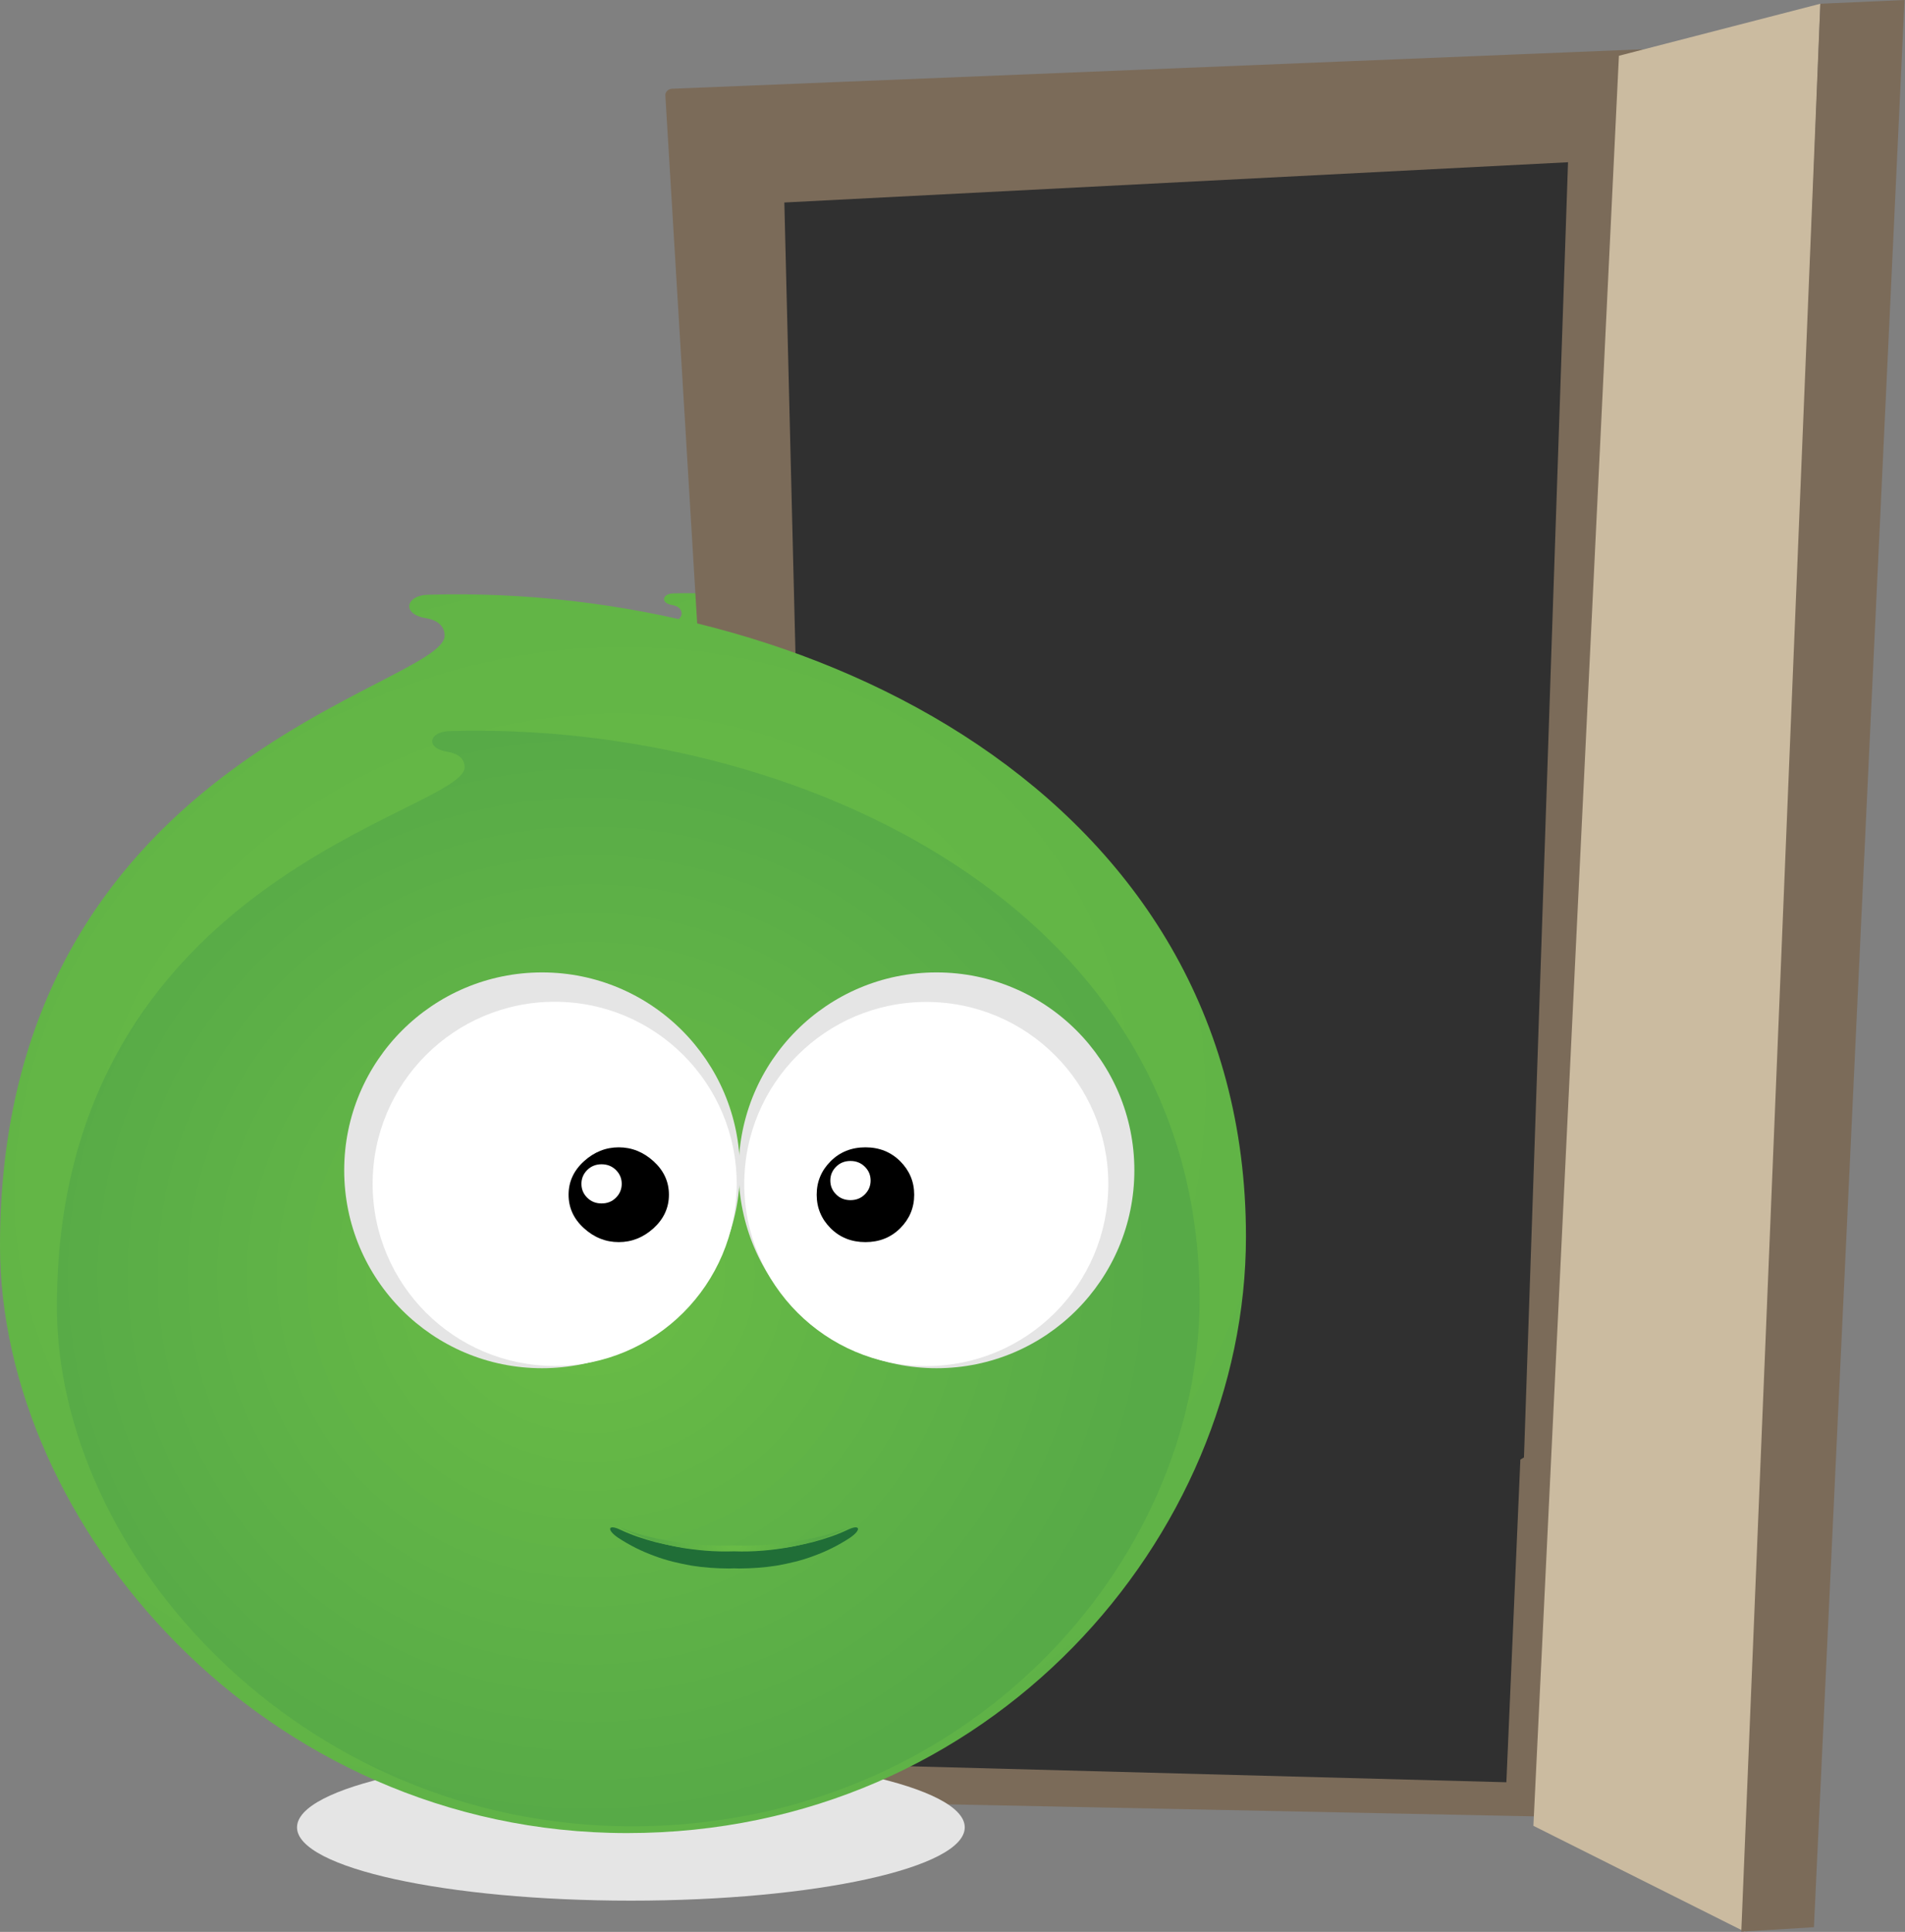 <svg width="287" height="291" viewBox="0 0 287 291" fill="none" xmlns="http://www.w3.org/2000/svg">
<rect x="0" y="0" width="287" height="291" fill="#808080" stroke="none"/>
<path d="M116.669 187.37C130.506 187.37 141.724 184.908 141.724 181.871C141.724 178.833 130.506 176.371 116.669 176.371C102.832 176.371 91.614 178.833 91.614 181.871C91.614 184.908 102.832 187.37 116.669 187.37Z" fill="#E5E5E5"/>
<path d="M162.826 137.54C162.826 160.047 143.673 182.298 116.388 182.298C89.103 182.298 69.325 159.141 69.325 138.225C69.325 101.627 102.693 96.34 102.693 92.439C102.693 91.935 102.391 91.321 101.268 91.137C99.431 90.838 99.759 89.382 101.536 89.382C129.65 88.569 162.826 104.19 162.826 137.54ZM123.079 132.414C123.079 128.858 121.823 125.863 119.316 123.42C116.807 120.98 113.773 119.76 110.218 119.76C106.662 119.76 103.596 120.98 101.017 123.42C98.434 125.863 97.147 128.858 97.147 132.414C97.147 135.969 98.434 138.967 101.017 141.41C103.596 143.85 106.665 145.068 110.218 145.068C113.771 145.068 116.804 143.85 119.316 141.41C121.826 138.97 123.079 135.969 123.079 132.414ZM152.779 132.414C152.779 128.858 151.525 125.863 149.014 123.42C146.504 120.98 143.435 119.76 139.81 119.76C136.186 119.76 133.116 120.98 130.609 123.42C128.1 125.863 126.844 128.858 126.844 132.414C126.844 135.969 128.1 138.967 130.609 141.41C133.119 143.85 136.183 145.068 139.81 145.068C143.437 145.068 146.502 143.85 149.014 141.41C151.523 138.97 152.779 135.969 152.779 132.414Z" fill="url(#paint0_radial_2_266)"/>
<path d="M159.345 142.205C159.345 162.111 141.777 181.791 116.753 181.791C91.729 181.791 73.591 161.31 73.591 142.812C73.591 110.444 104.194 105.768 104.194 102.317C104.194 101.87 103.918 101.33 102.887 101.166C101.204 100.9 101.503 99.614 103.133 99.614C128.919 98.895 159.342 112.71 159.342 142.205H159.345Z" fill="url(#paint1_radial_2_266)"/>
<mask id="mask0_2_266" style="mask-type:luminance" maskUnits="userSpaceOnUse" x="125" y="109" width="93" height="93">
<path d="M217.798 109.254H125.683V201.72H217.798V109.254Z" fill="white"/>
</mask>
<g mask="url(#mask0_2_266)">
<path opacity="0.41" d="M190.275 152.155C193.736 150.722 195.38 146.754 193.946 143.292C192.513 139.831 188.544 138.187 185.083 139.621C181.622 141.055 179.978 145.023 181.412 148.484C182.846 151.945 186.814 153.589 190.275 152.155Z" fill="#444545"/>
<path d="M193.191 146.526C193.191 149.922 190.439 152.675 187.042 152.675C183.645 152.675 180.893 149.922 180.893 146.526C180.893 143.129 183.645 140.376 187.042 140.376C190.439 140.376 193.191 143.129 193.191 146.526Z" fill="#D1D2D1"/>
<path d="M193.511 164.068C193.749 164.917 193.247 165.81 192.395 166.048L191.587 166.275C190.738 166.513 189.848 166.012 189.61 165.162L178.79 126.548C178.552 125.699 179.053 124.809 179.903 124.569L180.711 124.344C181.56 124.106 182.453 124.607 182.691 125.456L193.511 164.07V164.068Z" fill="#686867"/>
<path d="M158.153 161.487C158.439 162.507 157.838 163.576 156.818 163.863L145.673 166.986C144.652 167.273 143.583 166.669 143.297 165.648L139.066 150.552C138.779 149.531 139.38 148.462 140.401 148.175L151.546 145.052C152.566 144.766 153.636 145.367 153.922 146.387L158.153 161.484V161.487Z" fill="#686867"/>
<path d="M139.176 150.93C136.477 152.46 135.037 155.675 135.909 158.786L136.408 160.563C137.278 163.674 140.181 165.674 143.281 165.579L139.176 150.93Z" fill="#D1D2D1"/>
<path d="M153.925 146.39L158.217 161.712C173.291 158.714 185.371 162.702 189.375 164.318L179.036 127.418C176.409 131.081 168.182 141.105 153.922 146.39H153.925Z" fill="#D1D2D1"/>
<path d="M186.714 153.979C174.925 149.656 159.657 153.961 156.549 154.923L158.452 161.712C173.526 158.714 185.607 162.702 189.61 164.318L186.712 153.979H186.714Z" fill="#B0AFB0"/>
<path opacity="0.53" d="M179.036 127.421C176.409 131.084 168.182 141.108 153.922 146.393L154.188 147.347C158.092 145.843 171.648 140.64 179.982 130.807L179.033 127.421H179.036Z" fill="#FAFDFF"/>
<path opacity="0.41" d="M140.979 159.182C140.071 159.405 137.984 159.77 135.986 159.067L136.408 160.568C137.278 163.679 140.181 165.679 143.281 165.584L141.45 159.052C141.45 159.052 141.278 159.11 140.979 159.182Z" fill="#444545"/>
<path d="M145.092 167.147C145.118 167.209 145.131 167.278 145.172 167.337L146.985 170.004C147.279 170.437 147.868 170.552 148.305 170.268L151.965 184.157L152.106 184.659L152.357 185.556C152.5 186.065 153.035 186.367 153.544 186.224L159.943 184.431C160.452 184.288 160.754 183.753 160.611 183.244L160.217 181.845C160.076 181.336 159.516 181.042 159.03 181.177C159.03 181.177 157.588 177.451 157.114 175.76C156.518 173.632 154.935 167.986 154.413 166.124L156.15 164.942C156.485 164.715 156.628 164.311 156.547 163.937L145.09 167.147H145.092Z" fill="#D1D2D1"/>
<path opacity="0.41" d="M151.185 165.439L145.092 167.147C145.118 167.209 145.131 167.278 145.172 167.337L146.985 170.004C147.279 170.437 147.868 170.552 148.305 170.268L151.965 184.157L152.106 184.659L152.357 185.556C152.5 186.065 153.035 186.367 153.544 186.224L156.777 185.316L151.188 165.439H151.185Z" fill="#D1D2D1"/>
<path d="M154.416 166.122L156.644 169.406L155.585 170.276L154.416 166.122Z" fill="#4A494A"/>
<path d="M141.45 159.049L143.299 165.648C143.586 166.669 144.655 167.27 145.676 166.986L156.82 163.863C157.841 163.576 158.439 162.507 158.156 161.487L156.306 154.887L141.45 159.049Z" fill="#4A494A"/>
<path d="M184.517 146.981L189.61 165.16C189.848 166.009 190.738 166.51 191.587 166.273L192.395 166.045C193.247 165.807 193.746 164.914 193.511 164.065L188.415 145.886L184.517 146.978V146.981Z" fill="#4A494A"/>
<g opacity="0.41">
<path d="M199.161 125.209L192.271 134.214L193.575 135.212L200.465 126.206L199.161 125.209Z" fill="#444545"/>
<path d="M205.996 133.908L196.152 139.541L196.968 140.967L206.812 135.334L205.996 133.908Z" fill="#444545"/>
<path d="M209.263 144.255L197.942 144.932L198.04 146.571L209.361 145.895L209.263 144.255Z" fill="#444545"/>
<path d="M198.199 151.498L197.915 153.115L209.086 155.077L209.37 153.46L198.199 151.498Z" fill="#444545"/>
</g>
</g>
<path d="M148.341 127.72C141.698 125.339 134.393 128.787 132.011 135.432" stroke="#75C15A" stroke-width="7" stroke-miterlimit="10"/>
<path d="M136.02 124.76C132.786 127.132 131.185 131.933 132.438 135.496" stroke="#75C15A" stroke-width="7" stroke-miterlimit="10"/>
<path d="M131.564 155.76C131.564 159.642 129.044 162.789 125.936 162.789C122.828 162.789 120.309 159.642 120.309 155.76C120.309 151.877 122.828 148.73 125.936 148.73C129.044 148.73 131.564 151.877 131.564 155.76Z" stroke="#75C15A" stroke-width="7" stroke-miterlimit="10"/>
<path d="M153.62 129.989C153.62 138.189 146.972 144.837 138.772 144.837C130.571 144.837 123.923 138.189 123.923 129.989C123.923 121.788 130.571 115.14 138.772 115.14C146.972 115.14 153.62 121.788 153.62 129.989Z" fill="#E5E5E5"/>
<path d="M109.172 144.837C117.372 144.837 124.02 138.189 124.02 129.989C124.02 121.788 117.372 115.14 109.172 115.14C100.971 115.14 94.323 121.788 94.323 129.989C94.323 138.189 100.971 144.837 109.172 144.837Z" fill="#E5E5E5"/>
<path d="M123.775 131.004C123.775 138.547 117.659 144.666 110.116 144.666C102.572 144.666 96.454 138.55 96.454 131.004C96.454 123.458 102.57 117.343 110.116 117.343C117.661 117.343 123.775 123.458 123.775 131.004Z" fill="white"/>
<path d="M151.663 131.015C151.663 138.56 145.548 144.676 138.004 144.676C130.461 144.676 124.343 138.56 124.343 131.015C124.343 123.469 130.459 117.355 138.004 117.355C145.55 117.355 151.663 123.471 151.663 131.015Z" fill="white"/>
<path d="M114.927 135.376C115.902 135.376 116.774 135.028 117.541 134.332C118.306 133.634 118.692 132.797 118.692 131.82C118.692 130.843 118.309 130.012 117.541 129.311C116.774 128.615 115.902 128.265 114.927 128.265C113.952 128.265 113.078 128.615 112.313 129.311C111.545 130.009 111.162 130.846 111.162 131.82C111.162 132.795 111.543 133.634 112.313 134.332C113.078 135.028 113.95 135.376 114.927 135.376Z" fill="black"/>
<path d="M133.436 135.376C134.482 135.376 135.349 135.028 136.05 134.332C136.746 133.634 137.096 132.797 137.096 131.82C137.096 130.843 136.746 130.012 136.05 129.311C135.349 128.615 134.482 128.265 133.436 128.265C132.39 128.265 131.515 128.615 130.822 129.311C130.123 130.009 129.778 130.846 129.778 131.82C129.778 132.795 130.123 133.634 130.822 134.332C131.515 135.028 132.39 135.376 133.436 135.376Z" fill="black"/>
<path d="M132.313 132.227C132.745 132.227 133.103 132.084 133.392 131.795C133.679 131.506 133.825 131.16 133.825 130.756C133.825 130.352 133.681 130.009 133.392 129.72C133.103 129.434 132.743 129.288 132.313 129.288C131.883 129.288 131.52 129.431 131.234 129.72C130.945 130.009 130.801 130.355 130.801 130.756C130.801 131.158 130.945 131.506 131.234 131.795C131.52 132.084 131.881 132.227 132.313 132.227Z" fill="white"/>
<path d="M113.635 132.475C114.068 132.475 114.426 132.332 114.715 132.043C115.001 131.754 115.147 131.408 115.147 131.004C115.147 130.6 115.004 130.257 114.715 129.968C114.426 129.682 114.065 129.536 113.635 129.536C113.206 129.536 112.842 129.682 112.556 129.968C112.267 130.257 112.124 130.603 112.124 131.004C112.124 131.406 112.267 131.754 112.556 132.043C112.842 132.329 113.203 132.475 113.635 132.475Z" fill="white"/>
<path d="M131.579 156.537C131.579 160.42 129.059 163.566 125.952 163.566C122.844 163.566 120.324 160.42 120.324 156.537C120.324 152.654 122.844 149.508 125.952 149.508C129.059 149.508 131.579 152.654 131.579 156.537Z" fill="#206E37"/>
<path d="M189.756 193.926C189.756 191.974 178.552 190.394 164.732 190.394C150.911 190.394 139.708 191.974 139.708 193.926C139.708 195.878 150.911 197.461 164.732 197.461C178.552 197.461 189.756 195.878 189.756 193.926Z" fill="#E5E5E5"/>
<path d="M232.269 272.626L247.228 8.437L101.245 14.368L116.671 270.254L232.269 272.626Z" fill="#7B6B59"/>
<path d="M233.27 272.626C233.799 263.332 234.323 254.037 234.847 244.742C236.1 222.63 237.353 200.518 238.601 178.406C240.085 152.14 241.574 125.868 243.063 99.597C244.296 77.829 245.528 56.066 246.76 34.298C247.248 25.676 247.736 17.059 248.224 8.437C248.255 7.908 247.746 7.415 247.223 7.436C232.51 8.031 217.798 8.632 203.081 9.228C177.862 10.255 152.648 11.277 127.429 12.304C118.7 12.658 109.97 13.012 101.24 13.367C100.721 13.387 100.208 13.808 100.239 14.368C100.814 23.915 101.389 33.461 101.964 43.002C103.32 65.489 104.675 87.971 106.031 110.458C107.613 136.657 109.189 162.857 110.771 189.051C112.019 209.736 113.266 230.42 114.514 251.11C114.899 257.488 115.285 263.871 115.67 270.249C115.706 270.803 116.101 271.24 116.671 271.25C133.679 271.599 150.687 271.949 167.694 272.298C188.548 272.724 209.402 273.155 230.256 273.581C230.929 273.597 231.601 273.607 232.274 273.623C233.563 273.648 233.563 271.651 232.274 271.62C215.266 271.271 198.259 270.921 181.251 270.572C160.397 270.146 139.543 269.715 118.689 269.288C118.017 269.273 117.344 269.263 116.671 269.247C117.005 269.581 117.339 269.915 117.673 270.249C117.097 260.702 116.522 251.156 115.947 241.615C114.591 219.128 113.236 196.646 111.88 174.159C110.298 147.96 108.722 121.76 107.14 95.566C105.892 74.881 104.645 54.197 103.397 33.507C103.012 27.129 102.626 20.746 102.241 14.368C101.908 14.702 101.574 15.036 101.24 15.37C115.952 14.774 130.664 14.173 145.382 13.577C170.601 12.55 195.814 11.528 221.028 10.501C229.758 10.147 238.488 9.793 247.223 9.438C246.889 9.105 246.555 8.771 246.221 8.437C245.692 17.732 245.169 27.026 244.645 36.326C243.392 58.438 242.139 80.55 240.891 102.662C239.402 128.934 237.918 155.2 236.429 181.472C235.196 203.24 233.964 225.003 232.731 246.771C232.243 255.393 231.756 264.009 231.268 272.631C231.196 273.92 233.198 273.915 233.27 272.631V272.626Z" fill="#7B6B59"/>
<path d="M236.233 24.444L229.594 219.539C222.019 223.93 211.744 229.984 201.34 236.398C187.588 226.661 173.091 218.666 162.497 217.228C158.384 216.668 150.743 226.661 146.316 238.847C137.047 233.27 128.6 228.366 122.967 225.131L118.166 30.503L236.233 24.438V24.444Z" fill="#303030"/>
<path d="M127.198 216.725C126.705 217.12 126.567 217.932 126.89 218.532C127.096 218.912 127.435 219.123 127.784 219.123C127.984 219.123 128.189 219.056 128.374 218.907C129.874 217.701 132.924 216.561 136.94 215.477C150.61 214.691 164.377 215.652 178.119 215.688C188.882 215.718 199.64 215.112 210.403 214.815C216.858 214.635 223.057 213.079 229.352 212.915L226.944 268.462L125.442 265.745L123.901 216.843C125.196 216.638 126.49 216.458 127.784 216.299C127.573 216.437 127.373 216.581 127.198 216.725Z" fill="#303030"/>
<path d="M243.9 8.401L274.244 0.565L262.911 291L231.016 275.024L243.9 8.401Z" fill="#CBBBA0"/>
<path d="M274.244 0.565L286.928 0L273.279 290.297L262.336 290.969L274.244 0.565Z" fill="#7B6B59"/>
<path d="M95.047 286.296C122.826 286.296 145.346 281.353 145.346 275.256C145.346 269.158 122.826 264.215 95.047 264.215C67.268 264.215 44.748 269.158 44.748 275.256C44.748 281.353 67.268 286.296 95.047 286.296Z" fill="#E5E5E5"/>
<path d="M187.711 186.263C187.711 231.447 149.259 276.118 94.482 276.118C39.705 276.118 0 229.63 0 187.639C0 114.165 66.988 103.551 66.988 95.72C66.988 94.708 66.382 93.475 64.128 93.106C60.441 92.505 61.098 89.583 64.667 89.583C121.108 87.95 187.711 119.311 187.711 186.263ZM107.916 175.972C107.916 168.834 105.394 162.821 100.362 157.917C95.324 153.018 89.234 150.568 82.096 150.568C74.958 150.568 68.801 153.018 63.625 157.917C58.438 162.821 55.855 168.834 55.855 175.972C55.855 183.11 58.438 189.128 63.625 194.032C68.801 198.931 74.963 201.376 82.096 201.376C89.229 201.376 95.319 198.931 100.362 194.032C105.399 189.133 107.916 183.11 107.916 175.972ZM167.54 175.972C167.54 168.834 165.024 162.821 159.981 157.917C154.944 153.018 148.781 150.568 141.505 150.568C134.228 150.568 128.066 153.018 123.034 157.917C117.996 162.821 115.475 168.834 115.475 175.972C115.475 183.11 117.996 189.128 123.034 194.032C128.071 198.931 134.223 201.376 141.505 201.376C148.787 201.376 154.938 198.931 159.981 194.032C165.019 189.133 167.54 183.11 167.54 175.972Z" fill="url(#paint2_radial_2_266)"/>
<path d="M180.727 195.624C180.727 235.586 145.459 275.096 95.222 275.096C44.984 275.096 8.571 233.979 8.571 196.841C8.571 131.861 70.008 122.474 70.008 115.547C70.008 114.648 69.453 113.564 67.384 113.236C64.005 112.702 64.606 110.119 67.877 110.119C119.644 108.676 180.722 136.411 180.722 195.624H180.727Z" fill="url(#paint3_radial_2_266)"/>
<path d="M170.899 176.285C170.899 192.749 157.552 206.095 141.089 206.095C124.626 206.095 111.279 192.749 111.279 176.285C111.279 159.822 124.626 146.476 141.089 146.476C157.552 146.476 170.899 159.822 170.899 176.285Z" fill="#E5E5E5"/>
<path d="M81.665 206.095C98.128 206.095 111.474 192.749 111.474 176.285C111.474 159.822 98.128 146.476 81.665 146.476C65.201 146.476 51.855 159.822 51.855 176.285C51.855 192.749 65.201 206.095 81.665 206.095Z" fill="#E5E5E5"/>
<path d="M110.987 178.324C110.987 193.468 98.708 205.751 83.565 205.751C68.421 205.751 56.138 193.473 56.138 178.324C56.138 163.175 68.416 150.897 83.565 150.897C98.713 150.897 110.987 163.175 110.987 178.324Z" fill="white"/>
<path d="M166.975 178.345C166.975 193.493 154.697 205.772 139.553 205.772C124.41 205.772 112.127 193.493 112.127 178.345C112.127 163.196 124.405 150.923 139.553 150.923C154.702 150.923 166.975 163.201 166.975 178.345Z" fill="white"/>
<path d="M93.219 187.1C95.175 187.1 96.926 186.402 98.467 185.005C100.002 183.603 100.778 181.924 100.778 179.962C100.778 178.001 100.008 176.332 98.467 174.925C96.926 173.528 95.175 172.824 93.219 172.824C91.262 172.824 89.506 173.528 87.971 174.925C86.43 176.327 85.66 178.006 85.66 179.962C85.66 181.919 86.425 183.603 87.971 185.005C89.506 186.402 91.257 187.1 93.219 187.1Z" fill="black"/>
<path d="M130.382 187.1C132.482 187.1 134.223 186.402 135.63 185.005C137.027 183.603 137.73 181.924 137.73 179.962C137.73 178.001 137.027 176.332 135.63 174.925C134.223 173.528 132.482 172.824 130.382 172.824C128.282 172.824 126.526 173.528 125.134 174.925C123.732 176.327 123.039 178.006 123.039 179.962C123.039 181.919 123.732 183.603 125.134 185.005C126.526 186.402 128.282 187.1 130.382 187.1Z" fill="black"/>
<path d="M128.128 180.779C128.996 180.779 129.714 180.491 130.295 179.911C130.87 179.33 131.163 178.637 131.163 177.826C131.163 177.015 130.875 176.326 130.295 175.746C129.714 175.171 128.99 174.878 128.128 174.878C127.265 174.878 126.536 175.166 125.961 175.746C125.38 176.326 125.093 177.02 125.093 177.826C125.093 178.632 125.38 179.33 125.961 179.911C126.536 180.491 127.26 180.779 128.128 180.779Z" fill="white"/>
<path d="M90.631 181.277C91.499 181.277 92.218 180.989 92.798 180.409C93.373 179.829 93.666 179.135 93.666 178.324C93.666 177.513 93.378 176.825 92.798 176.244C92.218 175.669 91.493 175.376 90.631 175.376C89.768 175.376 89.039 175.669 88.464 176.244C87.883 176.825 87.596 177.518 87.596 178.324C87.596 179.13 87.883 179.829 88.464 180.409C89.039 180.984 89.763 181.277 90.631 181.277Z" fill="white"/>
<path d="M93.13 231.634C94.896 232.797 96.722 233.691 98.57 234.363C100.418 235.064 102.297 235.498 104.176 235.83C106.058 236.133 107.953 236.255 109.841 236.264C110.091 236.264 110.341 236.252 110.591 236.242C110.841 236.249 111.092 236.261 111.345 236.264C113.233 236.252 115.125 236.133 117.007 235.83C118.889 235.498 120.765 235.064 122.613 234.363C124.463 233.691 126.289 232.8 128.056 231.634C129.807 230.44 129.591 229.561 127.809 230.39C126.03 231.234 124.213 231.825 122.391 232.306C120.562 232.75 118.73 233.116 116.885 233.297C115.043 233.507 113.199 233.616 111.348 233.575C111.095 233.575 110.841 233.563 110.591 233.557C110.338 233.563 110.085 233.572 109.835 233.575C107.987 233.616 106.139 233.507 104.298 233.297C102.453 233.116 100.621 232.747 98.792 232.306C96.969 231.825 95.153 231.234 93.374 230.39C91.591 229.561 91.376 230.44 93.127 231.634H93.13Z" fill="#206E37"/>
<path d="M127.812 230.064C125.045 231.546 122.172 232.415 119.289 232.988C116.4 233.532 113.496 233.782 110.588 233.679C109.156 233.722 107.684 233.697 106.239 233.579C105.514 233.519 104.789 233.432 104.066 233.341C103.344 233.26 102.616 233.135 101.896 232.991C99.014 232.419 96.141 231.549 93.374 230.064C96.194 231.212 99.064 231.837 101.937 232.294C103.372 232.506 104.817 232.641 106.258 232.731C107.706 232.825 109.131 232.841 110.594 232.784C112.042 232.841 113.48 232.822 114.921 232.731C115.644 232.694 116.36 232.625 117.085 232.556C117.804 232.49 118.523 232.4 119.242 232.294C122.116 231.837 124.989 231.212 127.806 230.064H127.812Z" fill="url(#paint4_radial_2_266)"/>
<defs>
<radialGradient id="paint0_radial_2_266" cx="0" cy="0" r="1" gradientUnits="userSpaceOnUse" gradientTransform="translate(112.231 130.946) rotate(71.03) scale(92.279 108.889)">
<stop stop-color="#6ABD46"/>
<stop offset="1" stop-color="#57AA47"/>
</radialGradient>
<radialGradient id="paint1_radial_2_266" cx="0" cy="0" r="1" gradientUnits="userSpaceOnUse" gradientTransform="translate(114.587 140.427) scale(42.614 41.145)">
<stop stop-color="#6ABD46"/>
<stop offset="1" stop-color="#57AA47"/>
</radialGradient>
<radialGradient id="paint2_radial_2_266" cx="0" cy="0" r="1" gradientUnits="userSpaceOnUse" gradientTransform="translate(86.164 173.017) rotate(71.03) scale(185.257 218.603)">
<stop stop-color="#6ABD46"/>
<stop offset="1" stop-color="#57AA47"/>
</radialGradient>
<radialGradient id="paint3_radial_2_266" cx="0" cy="0" r="1" gradientUnits="userSpaceOnUse" gradientTransform="translate(88.969 191.948) scale(85.552 82.602)">
<stop stop-color="#6ABD46"/>
<stop offset="1" stop-color="#57AA47"/>
</radialGradient>
<radialGradient id="paint4_radial_2_266" cx="0" cy="0" r="1" gradientUnits="userSpaceOnUse" gradientTransform="translate(110.594 231.884) scale(12.243 12.243)">
<stop stop-color="#6ABD46"/>
<stop offset="1" stop-color="#57AA47"/>
</radialGradient>
</defs>
</svg>
